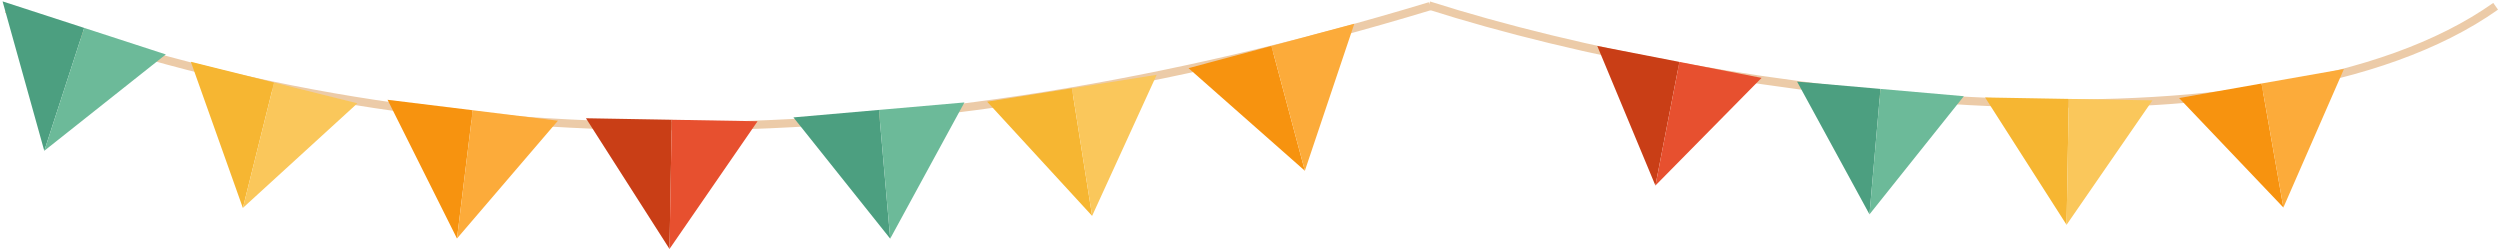 <?xml version="1.0" encoding="UTF-8"?>
<svg width="912px" height="91px" viewBox="0 0 912 91" version="1.1" xmlns="http://www.w3.org/2000/svg" xmlns:xlink="http://www.w3.org/1999/xlink">
    <!-- Generator: Sketch 52.4 (67378) - http://www.bohemiancoding.com/sketch -->
    <title>分组 24</title>
    <desc>Created with Sketch.</desc>
    <g id="Page-1" stroke="none" stroke-width="1" fill="none" fill-rule="evenodd">
        <g id="thanksgiving" transform="translate(-501, -94)">
            <g id="Bitmap" transform="translate(0, 94)">
                <g id="分组-24" transform="translate(478, -153)">
                    <g id="分组-10" transform="translate(277.373, 182.118) rotate(-11) translate(-277.373, -182.118) translate(9.873, 104.618)">
                        <path d="M25,4 C165.573,89.81 335.573,122.519 535,102.126" id="路径-4" stroke="#ECCBA8" stroke-width="3"></path>
                        <g id="分组-7" transform="translate(476.876, 128.43) rotate(-184) translate(-476.876, -128.43) translate(445.376, 104.43)">
                            <polygon id="矩形" fill="#F7930F" points="31.311 0 62.622 47.143 31.311 47.143"></polygon>
                            <polygon id="矩形" fill="#FCAB3A" points="31.311 0 31.311 47.143 0 47.143"></polygon>
                        </g>
                        <g id="分组-7-copy" transform="translate(177.637, 94.714) rotate(-162) translate(-177.637, -94.714) translate(146.137, 70.714)">
                            <polygon id="矩形" fill="#F7930F" points="31.311 0 62.622 47.143 31.311 47.143"></polygon>
                            <polygon id="矩形" fill="#FCAB3A" points="31.311 0 31.311 47.143 0 47.143"></polygon>
                        </g>
                        <g id="分组-8" transform="translate(400.065, 129.717) rotate(-178) translate(-400.065, -129.717) translate(368.565, 105.717)">
                            <polygon id="矩形-copy-4" fill="#F6B632" points="31.311 0 62.622 47.143 31.311 47.143"></polygon>
                            <polygon id="矩形-copy-5" fill="#FAC75B" points="31.311 0 31.311 47.143 0 47.143"></polygon>
                        </g>
                        <g id="分组-8-copy" transform="translate(105.821, 69.916) rotate(-155) translate(-105.821, -69.916) translate(74.321, 45.916)">
                            <polygon id="矩形-copy-4" fill="#F6B632" points="31.311 0 62.622 47.143 31.311 47.143"></polygon>
                            <polygon id="矩形-copy-5" fill="#FAC75B" points="31.311 0 31.311 47.143 0 47.143"></polygon>
                        </g>
                        <g id="分组-9" transform="translate(327.843, 123.917) rotate(-174) translate(-327.843, -123.917) translate(296.343, 99.917)">
                            <polygon id="矩形-copy-6" fill="#4C9F80" points="31.311 0 62.622 47.143 31.311 47.143"></polygon>
                            <polygon id="矩形-copy-7" fill="#6CBA99" points="31.311 0 31.311 47.143 0 47.143"></polygon>
                        </g>
                        <g id="分组-9-copy" transform="translate(40.182, 36.384) rotate(-151) translate(-40.182, -36.384) translate(8.682, 12.384)">
                            <polygon id="矩形-copy-6" fill="#4C9F80" points="31.311 0 62.622 47.143 31.311 47.143"></polygon>
                            <polygon id="矩形-copy-7" fill="#6CBA99" points="31.311 0 31.311 47.143 0 47.143"></polygon>
                        </g>
                        <g id="分组-11" transform="translate(250.58, 112.618) rotate(-168) translate(-250.58, -112.618) translate(219.08, 88.618)">
                            <polygon id="矩形-copy-8" fill="#C93E16" points="31.311 0 62.622 47.143 31.311 47.143"></polygon>
                            <polygon id="矩形-copy-9" fill="#E7502F" points="31.311 0 31.311 47.143 0 47.143"></polygon>
                        </g>
                    </g>
                    <g id="分组-12" transform="translate(739.502, 171.565) rotate(25) translate(-739.502, -171.565) translate(555.502, 68.065)">
                        <path d="M-10.933,83.674 C96.586,120.005 293.792,148.327 378.188,90.791" id="路径" stroke="#ECCBA8" stroke-width="3" transform="translate(183.628, 103.651) rotate(-26) translate(-183.628, -103.651) "></path>
                        <g id="分组-7-copy-2" transform="translate(300.142, 87.485) rotate(-215) translate(-300.142, -87.485) translate(269.142, 64.485)">
                            <polygon id="矩形" fill="#F7930F" points="30.533 0 61.066 45.938 30.533 45.938"></polygon>
                            <polygon id="矩形" fill="#FCAB3A" points="30.533 0 30.533 45.938 0 45.938"></polygon>
                        </g>
                        <g id="分组-8-copy-2" transform="translate(234.914, 124.385) rotate(-204) translate(-234.914, -124.385) translate(203.914, 101.385)">
                            <polygon id="矩形-copy-4" fill="#F6B632" points="30.533 0 61.066 45.938 30.533 45.938"></polygon>
                            <polygon id="矩形-copy-5" fill="#FAC75B" points="30.533 0 30.533 45.938 0 45.938"></polygon>
                        </g>
                        <g id="分组-9-copy-2" transform="translate(169.618, 150.68) rotate(-200) translate(-169.618, -150.68) translate(138.618, 127.68)">
                            <polygon id="矩形-copy-6" fill="#4C9F80" points="30.533 0 61.066 45.938 30.533 45.938"></polygon>
                            <polygon id="矩形-copy-7" fill="#6CBA99" points="30.533 0 30.533 45.938 0 45.938"></polygon>
                        </g>
                        <g id="分组-11-copy" transform="translate(96.679, 173.401) rotate(-194) translate(-96.679, -173.401) translate(65.679, 150.401)">
                            <polygon id="矩形-copy-8" fill="#C93E16" points="30.533 0 61.066 45.938 30.533 45.938"></polygon>
                            <polygon id="矩形-copy-9" fill="#E7502F" points="30.533 0 30.533 45.938 0 45.938"></polygon>
                        </g>
                    </g>
                </g>
            </g>
        </g>
    </g>
</svg>